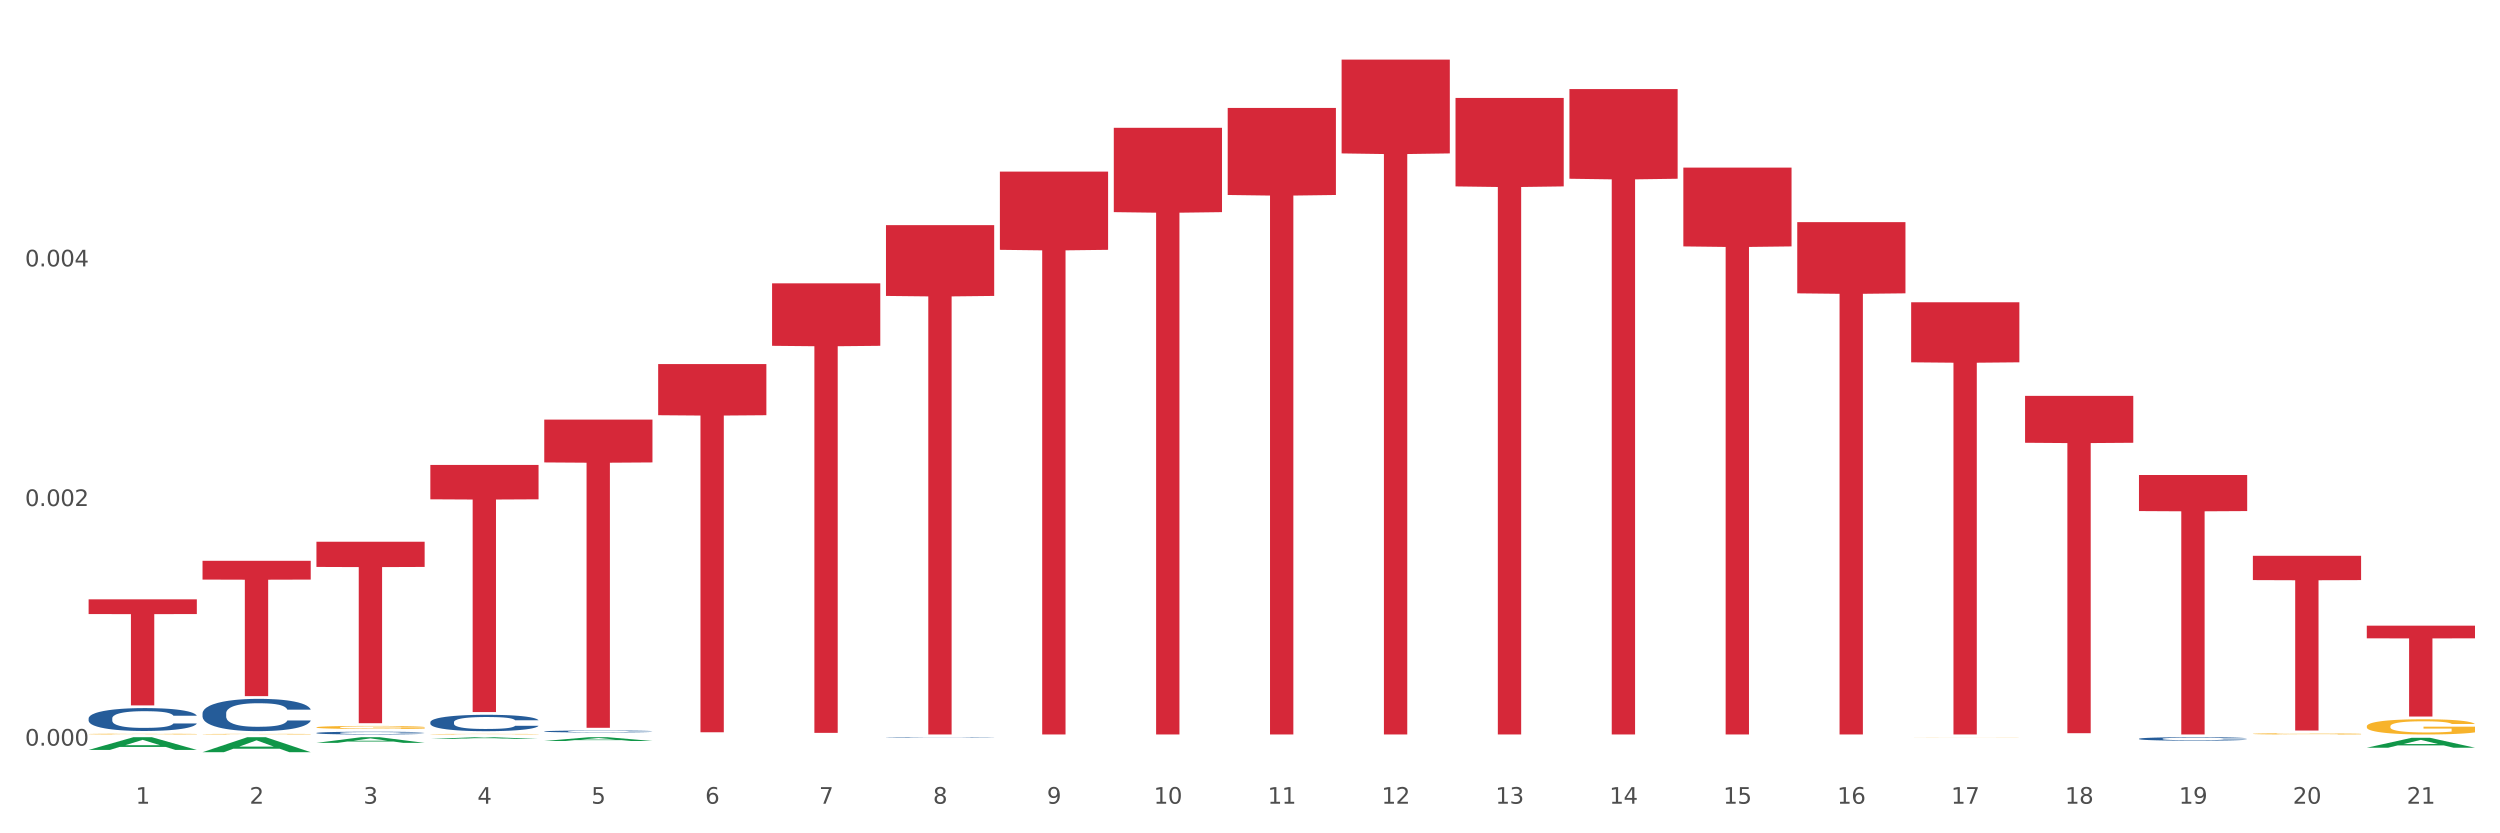 <?xml version="1.0" encoding="utf-8" standalone="no"?>
<!DOCTYPE svg PUBLIC "-//W3C//DTD SVG 1.1//EN"
  "http://www.w3.org/Graphics/SVG/1.1/DTD/svg11.dtd">
<svg xmlns:xlink="http://www.w3.org/1999/xlink" width="1080pt" height="360pt" viewBox="0 0 1080 360" xmlns="http://www.w3.org/2000/svg" version="1.1">
 <rect x="0" y="0" width="1080" height="360" fill="#333333" stroke="none"/>
 <defs>
  <style type="text/css">*{stroke-linejoin: round; stroke-linecap: butt}</style>
 </defs>
 <g id="figure_1">
  <g id="patch_1">
   <path d="M 0 360 
L 1080 360 
L 1080 0 
L 0 0 
z
" style="fill: #ffffff; stroke: #ffffff; stroke-linejoin: miter"/>
  </g>
  <g id="axes_1">
   <g id="matplotlib.axis_1">
    <g id="xtick_1">
     <g id="text_1">
      <!-- 1 -->
      <g style="fill: #4d4d4d" transform="translate(58.603 347.204) scale(0.096 -0.096)">
       <defs>
        <path id="DejaVuSans-31" d="M 794 531 
L 1825 531 
L 1825 4091 
L 703 3866 
L 703 4441 
L 1819 4666 
L 2450 4666 
L 2450 531 
L 3481 531 
L 3481 0 
L 794 0 
L 794 531 
z
" transform="scale(0.016)"/>
       </defs>
       <use xlink:href="#DejaVuSans-31"/>
      </g>
     </g>
    </g>
    <g id="xtick_2">
     <g id="text_2">
      <!-- 2 -->
      <g style="fill: #4d4d4d" transform="translate(107.811 347.204) scale(0.096 -0.096)">
       <defs>
        <path id="DejaVuSans-32" d="M 1228 531 
L 3431 531 
L 3431 0 
L 469 0 
L 469 531 
Q 828 903 1448 1529 
Q 2069 2156 2228 2338 
Q 2531 2678 2651 2914 
Q 2772 3150 2772 3378 
Q 2772 3750 2511 3984 
Q 2250 4219 1831 4219 
Q 1534 4219 1204 4116 
Q 875 4013 500 3803 
L 500 4441 
Q 881 4594 1212 4672 
Q 1544 4750 1819 4750 
Q 2544 4750 2975 4387 
Q 3406 4025 3406 3419 
Q 3406 3131 3298 2873 
Q 3191 2616 2906 2266 
Q 2828 2175 2409 1742 
Q 1991 1309 1228 531 
z
" transform="scale(0.016)"/>
       </defs>
       <use xlink:href="#DejaVuSans-32"/>
      </g>
     </g>
    </g>
    <g id="xtick_3">
     <g id="text_3">
      <!-- 3 -->
      <g style="fill: #4d4d4d" transform="translate(157.02 347.204) scale(0.096 -0.096)">
       <defs>
        <path id="DejaVuSans-33" d="M 2597 2516 
Q 3050 2419 3304 2112 
Q 3559 1806 3559 1356 
Q 3559 666 3084 287 
Q 2609 -91 1734 -91 
Q 1441 -91 1130 -33 
Q 819 25 488 141 
L 488 750 
Q 750 597 1062 519 
Q 1375 441 1716 441 
Q 2309 441 2620 675 
Q 2931 909 2931 1356 
Q 2931 1769 2642 2001 
Q 2353 2234 1838 2234 
L 1294 2234 
L 1294 2753 
L 1863 2753 
Q 2328 2753 2575 2939 
Q 2822 3125 2822 3475 
Q 2822 3834 2567 4026 
Q 2313 4219 1838 4219 
Q 1578 4219 1281 4162 
Q 984 4106 628 3988 
L 628 4550 
Q 988 4650 1302 4700 
Q 1616 4750 1894 4750 
Q 2613 4750 3031 4423 
Q 3450 4097 3450 3541 
Q 3450 3153 3228 2886 
Q 3006 2619 2597 2516 
z
" transform="scale(0.016)"/>
       </defs>
       <use xlink:href="#DejaVuSans-33"/>
      </g>
     </g>
    </g>
    <g id="xtick_4">
     <g id="text_4">
      <!-- 4 -->
      <g style="fill: #4d4d4d" transform="translate(206.228 347.204) scale(0.096 -0.096)">
       <defs>
        <path id="DejaVuSans-34" d="M 2419 4116 
L 825 1625 
L 2419 1625 
L 2419 4116 
z
M 2253 4666 
L 3047 4666 
L 3047 1625 
L 3713 1625 
L 3713 1100 
L 3047 1100 
L 3047 0 
L 2419 0 
L 2419 1100 
L 313 1100 
L 313 1709 
L 2253 4666 
z
" transform="scale(0.016)"/>
       </defs>
       <use xlink:href="#DejaVuSans-34"/>
      </g>
     </g>
    </g>
    <g id="xtick_5">
     <g id="text_5">
      <!-- 5 -->
      <g style="fill: #4d4d4d" transform="translate(255.437 347.204) scale(0.096 -0.096)">
       <defs>
        <path id="DejaVuSans-35" d="M 691 4666 
L 3169 4666 
L 3169 4134 
L 1269 4134 
L 1269 2991 
Q 1406 3038 1543 3061 
Q 1681 3084 1819 3084 
Q 2600 3084 3056 2656 
Q 3513 2228 3513 1497 
Q 3513 744 3044 326 
Q 2575 -91 1722 -91 
Q 1428 -91 1123 -41 
Q 819 9 494 109 
L 494 744 
Q 775 591 1075 516 
Q 1375 441 1709 441 
Q 2250 441 2565 725 
Q 2881 1009 2881 1497 
Q 2881 1984 2565 2268 
Q 2250 2553 1709 2553 
Q 1456 2553 1204 2497 
Q 953 2441 691 2322 
L 691 4666 
z
" transform="scale(0.016)"/>
       </defs>
       <use xlink:href="#DejaVuSans-35"/>
      </g>
     </g>
    </g>
    <g id="xtick_6">
     <g id="text_6">
      <!-- 6 -->
      <g style="fill: #4d4d4d" transform="translate(304.645 347.204) scale(0.096 -0.096)">
       <defs>
        <path id="DejaVuSans-36" d="M 2113 2584 
Q 1688 2584 1439 2293 
Q 1191 2003 1191 1497 
Q 1191 994 1439 701 
Q 1688 409 2113 409 
Q 2538 409 2786 701 
Q 3034 994 3034 1497 
Q 3034 2003 2786 2293 
Q 2538 2584 2113 2584 
z
M 3366 4563 
L 3366 3988 
Q 3128 4100 2886 4159 
Q 2644 4219 2406 4219 
Q 1781 4219 1451 3797 
Q 1122 3375 1075 2522 
Q 1259 2794 1537 2939 
Q 1816 3084 2150 3084 
Q 2853 3084 3261 2657 
Q 3669 2231 3669 1497 
Q 3669 778 3244 343 
Q 2819 -91 2113 -91 
Q 1303 -91 875 529 
Q 447 1150 447 2328 
Q 447 3434 972 4092 
Q 1497 4750 2381 4750 
Q 2619 4750 2861 4703 
Q 3103 4656 3366 4563 
z
" transform="scale(0.016)"/>
       </defs>
       <use xlink:href="#DejaVuSans-36"/>
      </g>
     </g>
    </g>
    <g id="xtick_7">
     <g id="text_7">
      <!-- 7 -->
      <g style="fill: #4d4d4d" transform="translate(353.854 347.204) scale(0.096 -0.096)">
       <defs>
        <path id="DejaVuSans-37" d="M 525 4666 
L 3525 4666 
L 3525 4397 
L 1831 0 
L 1172 0 
L 2766 4134 
L 525 4134 
L 525 4666 
z
" transform="scale(0.016)"/>
       </defs>
       <use xlink:href="#DejaVuSans-37"/>
      </g>
     </g>
    </g>
    <g id="xtick_8">
     <g id="text_8">
      <!-- 8 -->
      <g style="fill: #4d4d4d" transform="translate(403.062 347.204) scale(0.096 -0.096)">
       <defs>
        <path id="DejaVuSans-38" d="M 2034 2216 
Q 1584 2216 1326 1975 
Q 1069 1734 1069 1313 
Q 1069 891 1326 650 
Q 1584 409 2034 409 
Q 2484 409 2743 651 
Q 3003 894 3003 1313 
Q 3003 1734 2745 1975 
Q 2488 2216 2034 2216 
z
M 1403 2484 
Q 997 2584 770 2862 
Q 544 3141 544 3541 
Q 544 4100 942 4425 
Q 1341 4750 2034 4750 
Q 2731 4750 3128 4425 
Q 3525 4100 3525 3541 
Q 3525 3141 3298 2862 
Q 3072 2584 2669 2484 
Q 3125 2378 3379 2068 
Q 3634 1759 3634 1313 
Q 3634 634 3220 271 
Q 2806 -91 2034 -91 
Q 1263 -91 848 271 
Q 434 634 434 1313 
Q 434 1759 690 2068 
Q 947 2378 1403 2484 
z
M 1172 3481 
Q 1172 3119 1398 2916 
Q 1625 2713 2034 2713 
Q 2441 2713 2670 2916 
Q 2900 3119 2900 3481 
Q 2900 3844 2670 4047 
Q 2441 4250 2034 4250 
Q 1625 4250 1398 4047 
Q 1172 3844 1172 3481 
z
" transform="scale(0.016)"/>
       </defs>
       <use xlink:href="#DejaVuSans-38"/>
      </g>
     </g>
    </g>
    <g id="xtick_9">
     <g id="text_9">
      <!-- 9 -->
      <g style="fill: #4d4d4d" transform="translate(452.271 347.204) scale(0.096 -0.096)">
       <defs>
        <path id="DejaVuSans-39" d="M 703 97 
L 703 672 
Q 941 559 1184 500 
Q 1428 441 1663 441 
Q 2288 441 2617 861 
Q 2947 1281 2994 2138 
Q 2813 1869 2534 1725 
Q 2256 1581 1919 1581 
Q 1219 1581 811 2004 
Q 403 2428 403 3163 
Q 403 3881 828 4315 
Q 1253 4750 1959 4750 
Q 2769 4750 3195 4129 
Q 3622 3509 3622 2328 
Q 3622 1225 3098 567 
Q 2575 -91 1691 -91 
Q 1453 -91 1209 -44 
Q 966 3 703 97 
z
M 1959 2075 
Q 2384 2075 2632 2365 
Q 2881 2656 2881 3163 
Q 2881 3666 2632 3958 
Q 2384 4250 1959 4250 
Q 1534 4250 1286 3958 
Q 1038 3666 1038 3163 
Q 1038 2656 1286 2365 
Q 1534 2075 1959 2075 
z
" transform="scale(0.016)"/>
       </defs>
       <use xlink:href="#DejaVuSans-39"/>
      </g>
     </g>
    </g>
    <g id="xtick_10">
     <g id="text_10">
      <!-- 10 -->
      <g style="fill: #4d4d4d" transform="translate(498.425 347.204) scale(0.096 -0.096)">
       <defs>
        <path id="DejaVuSans-30" d="M 2034 4250 
Q 1547 4250 1301 3770 
Q 1056 3291 1056 2328 
Q 1056 1369 1301 889 
Q 1547 409 2034 409 
Q 2525 409 2770 889 
Q 3016 1369 3016 2328 
Q 3016 3291 2770 3770 
Q 2525 4250 2034 4250 
z
M 2034 4750 
Q 2819 4750 3233 4129 
Q 3647 3509 3647 2328 
Q 3647 1150 3233 529 
Q 2819 -91 2034 -91 
Q 1250 -91 836 529 
Q 422 1150 422 2328 
Q 422 3509 836 4129 
Q 1250 4750 2034 4750 
z
" transform="scale(0.016)"/>
       </defs>
       <use xlink:href="#DejaVuSans-31"/>
       <use xlink:href="#DejaVuSans-30" transform="translate(63.623 0)"/>
      </g>
     </g>
    </g>
    <g id="xtick_11">
     <g id="text_11">
      <!-- 11 -->
      <g style="fill: #4d4d4d" transform="translate(547.634 347.204) scale(0.096 -0.096)">
       <use xlink:href="#DejaVuSans-31"/>
       <use xlink:href="#DejaVuSans-31" transform="translate(63.623 0)"/>
      </g>
     </g>
    </g>
    <g id="xtick_12">
     <g id="text_12">
      <!-- 12 -->
      <g style="fill: #4d4d4d" transform="translate(596.842 347.204) scale(0.096 -0.096)">
       <use xlink:href="#DejaVuSans-31"/>
       <use xlink:href="#DejaVuSans-32" transform="translate(63.623 0)"/>
      </g>
     </g>
    </g>
    <g id="xtick_13">
     <g id="text_13">
      <!-- 13 -->
      <g style="fill: #4d4d4d" transform="translate(646.05 347.204) scale(0.096 -0.096)">
       <use xlink:href="#DejaVuSans-31"/>
       <use xlink:href="#DejaVuSans-33" transform="translate(63.623 0)"/>
      </g>
     </g>
    </g>
    <g id="xtick_14">
     <g id="text_14">
      <!-- 14 -->
      <g style="fill: #4d4d4d" transform="translate(695.259 347.204) scale(0.096 -0.096)">
       <use xlink:href="#DejaVuSans-31"/>
       <use xlink:href="#DejaVuSans-34" transform="translate(63.623 0)"/>
      </g>
     </g>
    </g>
    <g id="xtick_15">
     <g id="text_15">
      <!-- 15 -->
      <g style="fill: #4d4d4d" transform="translate(744.467 347.204) scale(0.096 -0.096)">
       <use xlink:href="#DejaVuSans-31"/>
       <use xlink:href="#DejaVuSans-35" transform="translate(63.623 0)"/>
      </g>
     </g>
    </g>
    <g id="xtick_16">
     <g id="text_16">
      <!-- 16 -->
      <g style="fill: #4d4d4d" transform="translate(793.676 347.204) scale(0.096 -0.096)">
       <use xlink:href="#DejaVuSans-31"/>
       <use xlink:href="#DejaVuSans-36" transform="translate(63.623 0)"/>
      </g>
     </g>
    </g>
    <g id="xtick_17">
     <g id="text_17">
      <!-- 17 -->
      <g style="fill: #4d4d4d" transform="translate(842.884 347.204) scale(0.096 -0.096)">
       <use xlink:href="#DejaVuSans-31"/>
       <use xlink:href="#DejaVuSans-37" transform="translate(63.623 0)"/>
      </g>
     </g>
    </g>
    <g id="xtick_18">
     <g id="text_18">
      <!-- 18 -->
      <g style="fill: #4d4d4d" transform="translate(892.093 347.204) scale(0.096 -0.096)">
       <use xlink:href="#DejaVuSans-31"/>
       <use xlink:href="#DejaVuSans-38" transform="translate(63.623 0)"/>
      </g>
     </g>
    </g>
    <g id="xtick_19">
     <g id="text_19">
      <!-- 19 -->
      <g style="fill: #4d4d4d" transform="translate(941.301 347.204) scale(0.096 -0.096)">
       <use xlink:href="#DejaVuSans-31"/>
       <use xlink:href="#DejaVuSans-39" transform="translate(63.623 0)"/>
      </g>
     </g>
    </g>
    <g id="xtick_20">
     <g id="text_20">
      <!-- 20 -->
      <g style="fill: #4d4d4d" transform="translate(990.51 347.204) scale(0.096 -0.096)">
       <use xlink:href="#DejaVuSans-32"/>
       <use xlink:href="#DejaVuSans-30" transform="translate(63.623 0)"/>
      </g>
     </g>
    </g>
    <g id="xtick_21">
     <g id="text_21">
      <!-- 21 -->
      <g style="fill: #4d4d4d" transform="translate(1039.718 347.204) scale(0.096 -0.096)">
       <use xlink:href="#DejaVuSans-32"/>
       <use xlink:href="#DejaVuSans-31" transform="translate(63.623 0)"/>
      </g>
     </g>
    </g>
    <g id="xtick_22"/>
    <g id="xtick_23"/>
    <g id="xtick_24"/>
    <g id="xtick_25"/>
    <g id="xtick_26"/>
    <g id="xtick_27"/>
    <g id="xtick_28"/>
    <g id="xtick_29"/>
    <g id="xtick_30"/>
    <g id="xtick_31"/>
    <g id="xtick_32"/>
    <g id="xtick_33"/>
    <g id="xtick_34"/>
    <g id="xtick_35"/>
    <g id="xtick_36"/>
    <g id="xtick_37"/>
    <g id="xtick_38"/>
    <g id="xtick_39"/>
    <g id="xtick_40"/>
    <g id="xtick_41"/>
   </g>
   <g id="matplotlib.axis_2">
    <g id="ytick_1">
     <g id="text_22">
      <!-- 0.000 -->
      <g style="fill: #4d4d4d" transform="translate(10.8 322.118) scale(0.096 -0.096)">
       <defs>
        <path id="DejaVuSans-2e" d="M 684 794 
L 1344 794 
L 1344 0 
L 684 0 
L 684 794 
z
" transform="scale(0.016)"/>
       </defs>
       <use xlink:href="#DejaVuSans-30"/>
       <use xlink:href="#DejaVuSans-2e" transform="translate(63.623 0)"/>
       <use xlink:href="#DejaVuSans-30" transform="translate(95.41 0)"/>
       <use xlink:href="#DejaVuSans-30" transform="translate(159.033 0)"/>
       <use xlink:href="#DejaVuSans-30" transform="translate(222.656 0)"/>
      </g>
     </g>
    </g>
    <g id="ytick_2">
     <g id="text_23">
      <!-- 0.002 -->
      <g style="fill: #4d4d4d" transform="translate(10.8 218.604) scale(0.096 -0.096)">
       <use xlink:href="#DejaVuSans-30"/>
       <use xlink:href="#DejaVuSans-2e" transform="translate(63.623 0)"/>
       <use xlink:href="#DejaVuSans-30" transform="translate(95.41 0)"/>
       <use xlink:href="#DejaVuSans-30" transform="translate(159.033 0)"/>
       <use xlink:href="#DejaVuSans-32" transform="translate(222.656 0)"/>
      </g>
     </g>
    </g>
    <g id="ytick_3">
     <g id="text_24">
      <!-- 0.004 -->
      <g style="fill: #4d4d4d" transform="translate(10.8 115.091) scale(0.096 -0.096)">
       <use xlink:href="#DejaVuSans-30"/>
       <use xlink:href="#DejaVuSans-2e" transform="translate(63.623 0)"/>
       <use xlink:href="#DejaVuSans-30" transform="translate(95.41 0)"/>
       <use xlink:href="#DejaVuSans-30" transform="translate(159.033 0)"/>
       <use xlink:href="#DejaVuSans-34" transform="translate(222.656 0)"/>
      </g>
     </g>
    </g>
    <g id="ytick_4"/>
    <g id="ytick_5"/>
    <g id="ytick_6"/>
   </g>
   <g id="PolyCollection_1">
    <path d="M 38.283 323.957 
L 38.331 323.952 
L 57.609 318.475 
L 65.609 318.47 
L 85.031 323.968 
L 75.778 323.968 
L 71.585 322.688 
L 51.681 322.688 
L 51.536 322.708 
L 47.488 323.968 
L 38.283 323.968 
L 38.283 323.957 
L 54.187 321.924 
L 69.079 321.918 
L 61.705 319.642 
L 61.609 319.632 
L 61.512 319.647 
L 54.139 321.918 
L 54.187 321.924 
L 38.283 323.957 
z
" clip-path="url(#pf48b6c6e9f)" style="fill: #109648"/>
    <path d="M 333.534 122.404 
L 380.282 122.404 
L 380.282 149.389 
L 361.893 149.572 
L 361.893 316.591 
L 351.812 316.591 
L 351.812 149.572 
L 333.534 149.389 
L 333.534 122.586 
L 333.534 122.404 
z
" clip-path="url(#pf48b6c6e9f)" style="fill: #d62839"/>
    <path d="M 382.742 97.258 
L 429.49 97.258 
L 429.49 127.837 
L 411.101 128.044 
L 411.101 317.299 
L 401.02 317.299 
L 401.02 128.044 
L 382.742 127.837 
L 382.742 97.465 
L 382.742 97.258 
z
" clip-path="url(#pf48b6c6e9f)" style="fill: #d62839"/>
    <path d="M 431.951 74.129 
L 478.699 74.129 
L 478.699 107.922 
L 460.31 108.15 
L 460.31 317.299 
L 450.229 317.299 
L 450.229 108.15 
L 431.951 107.922 
L 431.951 74.357 
L 431.951 74.129 
z
" clip-path="url(#pf48b6c6e9f)" style="fill: #d62839"/>
    <path d="M 481.159 55.219 
L 527.907 55.219 
L 527.907 91.639 
L 509.518 91.886 
L 509.518 317.299 
L 499.437 317.299 
L 499.437 91.886 
L 481.159 91.639 
L 481.159 55.465 
L 481.159 55.219 
z
" clip-path="url(#pf48b6c6e9f)" style="fill: #d62839"/>
    <path d="M 530.367 46.613 
L 577.116 46.613 
L 577.116 84.23 
L 558.726 84.484 
L 558.726 317.299 
L 548.646 317.299 
L 548.646 84.484 
L 530.367 84.23 
L 530.367 46.867 
L 530.367 46.613 
z
" clip-path="url(#pf48b6c6e9f)" style="fill: #d62839"/>
    <path d="M 579.576 25.759 
L 626.324 25.759 
L 626.324 66.274 
L 607.935 66.548 
L 607.935 317.299 
L 597.854 317.299 
L 597.854 66.548 
L 579.576 66.274 
L 579.576 26.033 
L 579.576 25.759 
z
" clip-path="url(#pf48b6c6e9f)" style="fill: #d62839"/>
    <path d="M 284.325 157.263 
L 331.073 157.263 
L 331.073 179.369 
L 312.684 179.518 
L 312.684 316.332 
L 302.603 316.332 
L 302.603 179.518 
L 284.325 179.369 
L 284.325 157.413 
L 284.325 157.263 
z
" clip-path="url(#pf48b6c6e9f)" style="fill: #d62839"/>
    <path d="M 628.784 42.309 
L 675.532 42.309 
L 675.532 80.524 
L 657.143 80.782 
L 657.143 317.299 
L 647.063 317.299 
L 647.063 80.782 
L 628.784 80.524 
L 628.784 42.567 
L 628.784 42.309 
z
" clip-path="url(#pf48b6c6e9f)" style="fill: #d62839"/>
    <path d="M 727.201 72.417 
L 773.949 72.417 
L 773.949 106.448 
L 755.56 106.678 
L 755.56 317.299 
L 745.48 317.299 
L 745.48 106.678 
L 727.201 106.448 
L 727.201 72.647 
L 727.201 72.417 
z
" clip-path="url(#pf48b6c6e9f)" style="fill: #d62839"/>
    <path d="M 776.41 95.962 
L 823.158 95.962 
L 823.158 126.72 
L 804.769 126.928 
L 804.769 317.299 
L 794.688 317.299 
L 794.688 126.928 
L 776.41 126.72 
L 776.41 96.17 
L 776.41 95.962 
z
" clip-path="url(#pf48b6c6e9f)" style="fill: #d62839"/>
    <path d="M 825.618 130.569 
L 872.366 130.569 
L 872.366 156.518 
L 853.977 156.694 
L 853.977 317.299 
L 843.896 317.299 
L 843.896 156.694 
L 825.618 156.518 
L 825.618 130.744 
L 825.618 130.569 
z
" clip-path="url(#pf48b6c6e9f)" style="fill: #d62839"/>
    <path d="M 874.827 171.023 
L 921.575 171.023 
L 921.575 191.273 
L 903.186 191.41 
L 903.186 316.745 
L 893.105 316.745 
L 893.105 191.41 
L 874.827 191.273 
L 874.827 171.159 
L 874.827 171.023 
z
" clip-path="url(#pf48b6c6e9f)" style="fill: #d62839"/>
    <path d="M 924.035 205.201 
L 970.783 205.201 
L 970.783 220.779 
L 952.394 220.884 
L 952.394 317.299 
L 942.313 317.299 
L 942.313 220.884 
L 924.035 220.779 
L 924.035 205.306 
L 924.035 205.201 
z
" clip-path="url(#pf48b6c6e9f)" style="fill: #d62839"/>
    <path d="M 973.244 240.105 
L 1019.992 240.105 
L 1019.992 250.597 
L 1001.603 250.667 
L 1001.603 315.604 
L 991.522 315.604 
L 991.522 250.667 
L 973.244 250.597 
L 973.244 240.176 
L 973.244 240.105 
z
" clip-path="url(#pf48b6c6e9f)" style="fill: #d62839"/>
    <path d="M 677.993 38.47 
L 724.741 38.47 
L 724.741 77.218 
L 706.352 77.48 
L 706.352 317.299 
L 696.271 317.299 
L 696.271 77.48 
L 677.993 77.218 
L 677.993 38.732 
L 677.993 38.47 
z
" clip-path="url(#pf48b6c6e9f)" style="fill: #d62839"/>
    <path d="M 1022.452 270.299 
L 1069.2 270.299 
L 1069.2 275.754 
L 1050.811 275.791 
L 1050.811 309.55 
L 1040.73 309.55 
L 1040.73 275.791 
L 1022.452 275.754 
L 1022.452 270.336 
L 1022.452 270.299 
z
" clip-path="url(#pf48b6c6e9f)" style="fill: #d62839"/>
    <path d="M 235.117 181.265 
L 281.865 181.265 
L 281.865 199.767 
L 263.476 199.892 
L 263.476 314.409 
L 253.395 314.409 
L 253.395 199.892 
L 235.117 199.767 
L 235.117 181.39 
L 235.117 181.265 
z
" clip-path="url(#pf48b6c6e9f)" style="fill: #d62839"/>
    <path d="M 136.7 234.017 
L 183.448 234.017 
L 183.448 244.914 
L 165.059 244.988 
L 165.059 312.43 
L 154.978 312.43 
L 154.978 244.988 
L 136.7 244.914 
L 136.7 234.091 
L 136.7 234.017 
z
" clip-path="url(#pf48b6c6e9f)" style="fill: #d62839"/>
    <path d="M 136.7 314.212 
L 136.755 314.211 
L 136.755 314.168 
L 136.865 314.13 
L 137.417 314.039 
L 138.245 313.964 
L 138.852 313.925 
L 139.46 313.892 
L 140.177 313.859 
L 141.06 313.825 
L 142.661 313.776 
L 143.654 313.75 
L 144.868 313.724 
L 147.076 313.685 
L 148.677 313.663 
L 150.332 313.645 
L 153.037 313.623 
L 154.803 313.614 
L 156.68 313.606 
L 158.942 313.602 
L 160.653 313.6 
L 164.407 313.604 
L 167.608 313.615 
L 169.153 313.623 
L 171.14 313.638 
L 172.189 313.648 
L 173.9 313.667 
L 175.666 313.692 
L 176.88 313.714 
L 178.701 313.755 
L 180.081 313.796 
L 181.351 313.847 
L 182.013 313.882 
L 182.51 313.915 
L 182.951 313.952 
L 183.393 314.012 
L 173.458 314.012 
L 173.072 313.969 
L 172.465 313.929 
L 171.582 313.891 
L 170.809 313.866 
L 169.484 313.836 
L 168.27 313.817 
L 167.001 313.802 
L 165.455 313.79 
L 164.241 313.784 
L 162.53 313.779 
L 159.163 313.781 
L 156.9 313.79 
L 155.355 313.802 
L 154.361 313.813 
L 153.478 313.825 
L 152.485 313.842 
L 151.326 313.868 
L 150.498 313.891 
L 149.67 313.92 
L 149.008 313.949 
L 148.401 313.983 
L 147.904 314.019 
L 147.518 314.056 
L 147.186 314.102 
L 146.911 314.179 
L 146.911 314.344 
L 147.021 314.382 
L 147.297 314.431 
L 147.628 314.469 
L 148.18 314.514 
L 148.677 314.544 
L 149.615 314.587 
L 150.664 314.624 
L 151.491 314.647 
L 152.319 314.666 
L 153.754 314.693 
L 155.355 314.714 
L 156.735 314.728 
L 158.611 314.74 
L 159.881 314.745 
L 160.985 314.747 
L 163.689 314.747 
L 165.621 314.743 
L 167.773 314.735 
L 169.429 314.724 
L 170.809 314.711 
L 172.354 314.689 
L 173.348 314.668 
L 173.348 314.416 
L 161.205 314.414 
L 161.205 314.246 
L 183.448 314.246 
L 183.448 314.74 
L 182.51 314.765 
L 181.461 314.788 
L 180.357 314.809 
L 178.701 314.834 
L 176.714 314.858 
L 174.948 314.875 
L 173.072 314.89 
L 170.864 314.903 
L 167.994 314.915 
L 166.228 314.92 
L 164.02 314.924 
L 161.426 314.925 
L 159.163 314.922 
L 156.956 314.916 
L 154.637 314.906 
L 152.375 314.89 
L 150.664 314.874 
L 148.953 314.855 
L 147.131 314.829 
L 145.696 314.805 
L 144.592 314.783 
L 143.378 314.756 
L 142.054 314.719 
L 141.06 314.687 
L 140.177 314.653 
L 139.239 314.609 
L 138.576 314.572 
L 137.914 314.525 
L 137.528 314.489 
L 137.086 314.435 
L 136.755 314.359 
L 136.7 314.212 
z
" clip-path="url(#pf48b6c6e9f)" style="fill: #f7b32b"/>
    <path d="M 185.908 317.161 
L 185.964 317.161 
L 185.964 317.152 
L 186.074 317.145 
L 186.626 317.127 
L 187.454 317.113 
L 188.061 317.105 
L 188.668 317.098 
L 189.385 317.092 
L 190.269 317.085 
L 191.869 317.076 
L 192.863 317.071 
L 194.077 317.066 
L 196.285 317.058 
L 197.885 317.054 
L 199.541 317.05 
L 202.245 317.046 
L 204.011 317.044 
L 205.888 317.043 
L 208.151 317.042 
L 209.862 317.042 
L 213.615 317.042 
L 216.816 317.045 
L 218.362 317.046 
L 220.348 317.049 
L 221.397 317.051 
L 223.108 317.055 
L 224.874 317.06 
L 226.088 317.064 
L 227.91 317.072 
L 229.29 317.08 
L 230.559 317.09 
L 231.221 317.097 
L 231.718 317.103 
L 232.16 317.11 
L 232.601 317.122 
L 222.667 317.122 
L 222.28 317.114 
L 221.673 317.106 
L 220.79 317.098 
L 220.017 317.093 
L 218.693 317.088 
L 217.478 317.084 
L 216.209 317.081 
L 214.664 317.079 
L 213.449 317.077 
L 211.738 317.077 
L 208.372 317.077 
L 206.109 317.079 
L 204.563 317.081 
L 203.57 317.083 
L 202.687 317.085 
L 201.693 317.089 
L 200.534 317.094 
L 199.706 317.098 
L 198.879 317.104 
L 198.216 317.11 
L 197.609 317.116 
L 197.112 317.123 
L 196.726 317.13 
L 196.395 317.139 
L 196.119 317.154 
L 196.119 317.186 
L 196.229 317.194 
L 196.505 317.203 
L 196.836 317.211 
L 197.388 317.219 
L 197.885 317.225 
L 198.823 317.234 
L 199.872 317.241 
L 200.7 317.245 
L 201.528 317.249 
L 202.963 317.254 
L 204.563 317.259 
L 205.943 317.261 
L 207.82 317.263 
L 209.089 317.264 
L 210.193 317.265 
L 212.897 317.265 
L 214.829 317.264 
L 216.982 317.263 
L 218.637 317.26 
L 220.017 317.258 
L 221.563 317.254 
L 222.556 317.25 
L 222.556 317.2 
L 210.414 317.2 
L 210.414 317.167 
L 232.656 317.167 
L 232.656 317.263 
L 231.718 317.268 
L 230.669 317.273 
L 229.566 317.277 
L 227.91 317.282 
L 225.923 317.287 
L 224.157 317.29 
L 222.28 317.293 
L 220.072 317.295 
L 217.202 317.298 
L 215.436 317.299 
L 213.229 317.299 
L 210.635 317.299 
L 208.372 317.299 
L 206.164 317.298 
L 203.846 317.296 
L 201.583 317.293 
L 199.872 317.29 
L 198.161 317.286 
L 196.34 317.281 
L 194.905 317.276 
L 193.801 317.272 
L 192.587 317.267 
L 191.262 317.259 
L 190.269 317.253 
L 189.385 317.247 
L 188.447 317.238 
L 187.785 317.231 
L 187.123 317.222 
L 186.736 317.215 
L 186.295 317.204 
L 185.964 317.189 
L 185.908 317.161 
z
" clip-path="url(#pf48b6c6e9f)" style="fill: #f7b32b"/>
    <path d="M 825.618 318.493 
L 825.673 318.493 
L 825.673 318.492 
L 825.784 318.49 
L 826.336 318.487 
L 827.164 318.484 
L 827.771 318.482 
L 828.378 318.481 
L 829.095 318.48 
L 829.978 318.479 
L 831.579 318.477 
L 832.572 318.476 
L 833.787 318.475 
L 835.994 318.473 
L 837.595 318.473 
L 839.251 318.472 
L 841.955 318.471 
L 843.721 318.471 
L 845.598 318.471 
L 847.861 318.47 
L 849.572 318.47 
L 853.325 318.47 
L 856.526 318.471 
L 858.071 318.471 
L 860.058 318.472 
L 861.107 318.472 
L 862.818 318.473 
L 864.584 318.474 
L 865.798 318.475 
L 867.62 318.476 
L 868.999 318.478 
L 870.269 318.48 
L 870.931 318.481 
L 871.428 318.482 
L 871.869 318.484 
L 872.311 318.486 
L 862.376 318.486 
L 861.99 318.484 
L 861.383 318.483 
L 860.5 318.481 
L 859.727 318.48 
L 858.403 318.479 
L 857.188 318.478 
L 855.919 318.478 
L 854.373 318.477 
L 853.159 318.477 
L 851.448 318.477 
L 848.082 318.477 
L 845.819 318.477 
L 844.273 318.478 
L 843.28 318.478 
L 842.397 318.479 
L 841.403 318.479 
L 840.244 318.48 
L 839.416 318.481 
L 838.588 318.482 
L 837.926 318.483 
L 837.319 318.485 
L 836.822 318.486 
L 836.436 318.487 
L 836.105 318.489 
L 835.829 318.492 
L 835.829 318.498 
L 835.939 318.5 
L 836.215 318.501 
L 836.546 318.503 
L 837.098 318.505 
L 837.595 318.506 
L 838.533 318.507 
L 839.582 318.509 
L 840.41 318.51 
L 841.238 318.51 
L 842.673 318.511 
L 844.273 318.512 
L 845.653 318.513 
L 847.53 318.513 
L 848.799 318.513 
L 849.903 318.513 
L 852.607 318.513 
L 854.539 318.513 
L 856.692 318.513 
L 858.347 318.512 
L 859.727 318.512 
L 861.273 318.511 
L 862.266 318.51 
L 862.266 318.501 
L 850.124 318.501 
L 850.124 318.495 
L 872.366 318.495 
L 872.366 318.513 
L 871.428 318.514 
L 870.379 318.515 
L 869.275 318.516 
L 867.62 318.517 
L 865.633 318.517 
L 863.867 318.518 
L 861.99 318.519 
L 859.782 318.519 
L 856.912 318.52 
L 855.146 318.52 
L 852.938 318.52 
L 850.344 318.52 
L 848.082 318.52 
L 845.874 318.52 
L 843.556 318.519 
L 841.293 318.519 
L 839.582 318.518 
L 837.871 318.517 
L 836.05 318.516 
L 834.615 318.515 
L 833.511 318.515 
L 832.296 318.514 
L 830.972 318.512 
L 829.978 318.511 
L 829.095 318.51 
L 828.157 318.508 
L 827.495 318.507 
L 826.832 318.505 
L 826.446 318.504 
L 826.005 318.502 
L 825.673 318.499 
L 825.618 318.493 
z
" clip-path="url(#pf48b6c6e9f)" style="fill: #f7b32b"/>
    <path d="M 973.244 317.017 
L 973.299 317.017 
L 973.299 316.999 
L 973.409 316.984 
L 973.961 316.949 
L 974.789 316.919 
L 975.396 316.903 
L 976.003 316.89 
L 976.721 316.877 
L 977.604 316.864 
L 979.204 316.844 
L 980.198 316.834 
L 981.412 316.823 
L 983.62 316.808 
L 985.22 316.799 
L 986.876 316.792 
L 989.58 316.784 
L 991.347 316.78 
L 993.223 316.777 
L 995.486 316.775 
L 997.197 316.774 
L 1000.95 316.776 
L 1004.151 316.78 
L 1005.697 316.784 
L 1007.684 316.789 
L 1008.732 316.793 
L 1010.443 316.801 
L 1012.209 316.811 
L 1013.424 316.82 
L 1015.245 316.836 
L 1016.625 316.852 
L 1017.894 316.872 
L 1018.557 316.886 
L 1019.053 316.899 
L 1019.495 316.914 
L 1019.936 316.937 
L 1010.002 316.937 
L 1009.615 316.921 
L 1009.008 316.905 
L 1008.125 316.89 
L 1007.352 316.88 
L 1006.028 316.868 
L 1004.814 316.86 
L 1003.544 316.855 
L 1001.999 316.85 
L 1000.785 316.847 
L 999.074 316.845 
L 995.707 316.846 
L 993.444 316.85 
L 991.899 316.855 
L 990.905 316.859 
L 990.022 316.864 
L 989.029 316.87 
L 987.87 316.88 
L 987.042 316.89 
L 986.214 316.901 
L 985.551 316.913 
L 984.944 316.926 
L 984.448 316.94 
L 984.061 316.955 
L 983.73 316.973 
L 983.454 317.004 
L 983.454 317.069 
L 983.565 317.084 
L 983.84 317.104 
L 984.172 317.119 
L 984.724 317.136 
L 985.22 317.148 
L 986.159 317.166 
L 987.207 317.18 
L 988.035 317.189 
L 988.863 317.197 
L 990.298 317.207 
L 991.899 317.216 
L 993.278 317.221 
L 995.155 317.226 
L 996.424 317.228 
L 997.528 317.229 
L 1000.233 317.229 
L 1002.164 317.228 
L 1004.317 317.224 
L 1005.973 317.22 
L 1007.352 317.215 
L 1008.898 317.206 
L 1009.891 317.198 
L 1009.891 317.098 
L 997.749 317.097 
L 997.749 317.031 
L 1019.992 317.031 
L 1019.992 317.226 
L 1019.053 317.236 
L 1018.005 317.245 
L 1016.901 317.253 
L 1015.245 317.264 
L 1013.258 317.273 
L 1011.492 317.28 
L 1009.615 317.286 
L 1007.408 317.291 
L 1004.538 317.296 
L 1002.771 317.298 
L 1000.564 317.299 
L 997.97 317.299 
L 995.707 317.299 
L 993.499 317.296 
L 991.181 317.292 
L 988.918 317.286 
L 987.207 317.279 
L 985.496 317.272 
L 983.675 317.262 
L 982.24 317.252 
L 981.136 317.243 
L 979.922 317.232 
L 978.597 317.218 
L 977.604 317.205 
L 976.721 317.192 
L 975.782 317.174 
L 975.12 317.159 
L 974.458 317.141 
L 974.071 317.127 
L 973.63 317.105 
L 973.299 317.075 
L 973.244 317.017 
z
" clip-path="url(#pf48b6c6e9f)" style="fill: #f7b32b"/>
    <path d="M 1022.452 313.761 
L 1022.507 313.755 
L 1022.507 313.539 
L 1022.618 313.352 
L 1023.169 312.902 
L 1023.997 312.529 
L 1024.604 312.331 
L 1025.212 312.169 
L 1025.929 312.007 
L 1026.812 311.839 
L 1028.413 311.592 
L 1029.406 311.466 
L 1030.62 311.334 
L 1032.828 311.142 
L 1034.429 311.034 
L 1036.085 310.943 
L 1038.789 310.835 
L 1040.555 310.787 
L 1042.432 310.751 
L 1044.695 310.727 
L 1046.406 310.721 
L 1050.159 310.739 
L 1053.36 310.793 
L 1054.905 310.835 
L 1056.892 310.907 
L 1057.941 310.955 
L 1059.652 311.052 
L 1061.418 311.178 
L 1062.632 311.286 
L 1064.453 311.49 
L 1065.833 311.694 
L 1067.103 311.947 
L 1067.765 312.121 
L 1068.262 312.283 
L 1068.703 312.469 
L 1069.145 312.764 
L 1059.21 312.764 
L 1058.824 312.553 
L 1058.217 312.355 
L 1057.334 312.163 
L 1056.561 312.043 
L 1055.236 311.893 
L 1054.022 311.796 
L 1052.753 311.724 
L 1051.207 311.664 
L 1049.993 311.634 
L 1048.282 311.61 
L 1044.915 311.616 
L 1042.652 311.664 
L 1041.107 311.724 
L 1040.114 311.778 
L 1039.23 311.839 
L 1038.237 311.923 
L 1037.078 312.049 
L 1036.25 312.163 
L 1035.422 312.307 
L 1034.76 312.451 
L 1034.153 312.62 
L 1033.656 312.8 
L 1033.27 312.986 
L 1032.939 313.214 
L 1032.663 313.593 
L 1032.663 314.416 
L 1032.773 314.602 
L 1033.049 314.848 
L 1033.38 315.035 
L 1033.932 315.257 
L 1034.429 315.407 
L 1035.367 315.623 
L 1036.416 315.804 
L 1037.244 315.918 
L 1038.071 316.014 
L 1039.506 316.146 
L 1041.107 316.254 
L 1042.487 316.32 
L 1044.363 316.38 
L 1045.633 316.404 
L 1046.737 316.416 
L 1049.441 316.416 
L 1051.373 316.398 
L 1053.525 316.356 
L 1055.181 316.302 
L 1056.561 316.236 
L 1058.106 316.128 
L 1059.1 316.026 
L 1059.1 314.77 
L 1046.957 314.764 
L 1046.957 313.929 
L 1069.2 313.929 
L 1069.2 316.38 
L 1068.262 316.506 
L 1067.213 316.621 
L 1066.109 316.723 
L 1064.453 316.849 
L 1062.467 316.969 
L 1060.7 317.053 
L 1058.824 317.125 
L 1056.616 317.191 
L 1053.746 317.251 
L 1051.98 317.275 
L 1049.772 317.293 
L 1047.178 317.299 
L 1044.915 317.287 
L 1042.708 317.257 
L 1040.39 317.203 
L 1038.127 317.125 
L 1036.416 317.047 
L 1034.705 316.951 
L 1032.883 316.825 
L 1031.448 316.705 
L 1030.344 316.597 
L 1029.13 316.458 
L 1027.806 316.278 
L 1026.812 316.116 
L 1025.929 315.948 
L 1024.991 315.731 
L 1024.329 315.545 
L 1023.666 315.311 
L 1023.28 315.137 
L 1022.838 314.866 
L 1022.507 314.488 
L 1022.452 313.761 
z
" clip-path="url(#pf48b6c6e9f)" style="fill: #f7b32b"/>
    <path d="M 924.035 319.145 
L 924.09 319.143 
L 924.09 319.105 
L 924.256 319.053 
L 924.864 318.957 
L 925.638 318.884 
L 926.964 318.799 
L 927.682 318.764 
L 928.621 318.724 
L 930.555 318.659 
L 932.766 318.605 
L 934.313 318.574 
L 935.473 318.555 
L 938.071 318.521 
L 939.562 318.506 
L 941.11 318.494 
L 942.436 318.485 
L 944.646 318.476 
L 946.414 318.472 
L 948.459 318.47 
L 950.172 318.472 
L 952.438 318.477 
L 955.753 318.494 
L 957.024 318.503 
L 958.737 318.52 
L 960.505 318.542 
L 961.942 318.564 
L 963.6 318.595 
L 965.313 318.636 
L 966.97 318.688 
L 968.131 318.736 
L 969.07 318.787 
L 969.899 318.849 
L 970.507 318.916 
L 970.783 318.972 
L 960.671 318.972 
L 960.395 318.921 
L 959.842 318.866 
L 959.289 318.829 
L 958.682 318.799 
L 957.742 318.765 
L 956.913 318.743 
L 955.532 318.717 
L 954.261 318.701 
L 953.211 318.691 
L 951.94 318.683 
L 949.233 318.675 
L 947.299 318.675 
L 946.083 318.677 
L 944.591 318.684 
L 943.32 318.694 
L 941.828 318.71 
L 940.668 318.728 
L 939.507 318.751 
L 938.844 318.768 
L 937.85 318.798 
L 937.186 318.823 
L 936.302 318.865 
L 935.805 318.895 
L 934.921 318.973 
L 934.534 319.031 
L 934.368 319.071 
L 934.258 319.115 
L 934.258 319.328 
L 934.589 319.424 
L 934.866 319.465 
L 935.308 319.512 
L 936.137 319.572 
L 937.352 319.631 
L 938.623 319.674 
L 939.673 319.7 
L 940.668 319.719 
L 941.662 319.734 
L 942.878 319.748 
L 943.873 319.756 
L 945.365 319.764 
L 947.133 319.768 
L 948.514 319.768 
L 951.332 319.761 
L 952.603 319.755 
L 953.819 319.745 
L 955.145 319.73 
L 956.195 319.713 
L 956.803 319.701 
L 957.798 319.675 
L 958.571 319.648 
L 959.234 319.616 
L 959.676 319.589 
L 960.174 319.548 
L 960.56 319.501 
L 960.671 319.476 
L 970.783 319.476 
L 970.562 319.526 
L 970.175 319.574 
L 969.402 319.638 
L 968.794 319.675 
L 967.854 319.72 
L 966.86 319.759 
L 965.478 319.801 
L 964.207 319.833 
L 962.881 319.86 
L 961.445 319.885 
L 958.847 319.919 
L 957.908 319.929 
L 955.919 319.945 
L 954.372 319.955 
L 952.106 319.964 
L 949.785 319.97 
L 947.354 319.971 
L 945.199 319.968 
L 942.823 319.96 
L 941.331 319.952 
L 939.673 319.94 
L 937.739 319.92 
L 935.915 319.897 
L 934.202 319.87 
L 932.6 319.838 
L 931.108 319.803 
L 929.174 319.744 
L 927.737 319.686 
L 926.687 319.633 
L 925.969 319.587 
L 925.251 319.53 
L 924.864 319.49 
L 924.256 319.394 
L 924.035 319.305 
L 924.035 319.145 
z
" clip-path="url(#pf48b6c6e9f)" style="fill: #255c99"/>
    <path d="M 185.908 200.862 
L 232.656 200.862 
L 232.656 215.698 
L 214.267 215.798 
L 214.267 307.62 
L 204.187 307.62 
L 204.187 215.798 
L 185.908 215.698 
L 185.908 200.962 
L 185.908 200.862 
z
" clip-path="url(#pf48b6c6e9f)" style="fill: #d62839"/>
    <path d="M 382.742 318.577 
L 382.797 318.577 
L 382.797 318.571 
L 382.963 318.562 
L 383.571 318.547 
L 384.345 318.536 
L 385.671 318.522 
L 386.389 318.517 
L 387.329 318.51 
L 389.263 318.5 
L 391.473 318.492 
L 393.02 318.487 
L 394.18 318.484 
L 396.778 318.478 
L 398.27 318.476 
L 399.817 318.474 
L 401.143 318.473 
L 403.353 318.471 
L 405.122 318.471 
L 407.166 318.47 
L 408.879 318.471 
L 411.145 318.471 
L 414.46 318.474 
L 415.731 318.476 
L 417.444 318.478 
L 419.212 318.482 
L 420.649 318.485 
L 422.307 318.49 
L 424.02 318.497 
L 425.677 318.505 
L 426.838 318.512 
L 427.777 318.52 
L 428.606 318.53 
L 429.214 318.541 
L 429.49 318.55 
L 419.378 318.55 
L 419.102 318.542 
L 418.549 318.533 
L 417.997 318.527 
L 417.389 318.522 
L 416.449 318.517 
L 415.62 318.513 
L 414.239 318.509 
L 412.968 318.507 
L 411.918 318.505 
L 410.647 318.504 
L 407.94 318.503 
L 406.006 318.503 
L 404.79 318.503 
L 403.298 318.504 
L 402.027 318.506 
L 400.535 318.508 
L 399.375 318.511 
L 398.214 318.515 
L 397.551 318.517 
L 396.557 318.522 
L 395.893 318.526 
L 395.009 318.533 
L 394.512 318.538 
L 393.628 318.55 
L 393.241 318.559 
L 393.075 318.565 
L 392.965 318.572 
L 392.965 318.606 
L 393.296 318.621 
L 393.573 318.628 
L 394.015 318.635 
L 394.844 318.645 
L 396.059 318.654 
L 397.33 318.661 
L 398.38 318.665 
L 399.375 318.668 
L 400.369 318.67 
L 401.585 318.672 
L 402.58 318.674 
L 404.072 318.675 
L 405.84 318.676 
L 407.221 318.676 
L 410.039 318.675 
L 411.31 318.673 
L 412.526 318.672 
L 413.852 318.67 
L 414.902 318.667 
L 415.51 318.665 
L 416.505 318.661 
L 417.278 318.657 
L 417.941 318.652 
L 418.383 318.647 
L 418.881 318.641 
L 419.267 318.633 
L 419.378 318.629 
L 429.49 318.629 
L 429.269 318.637 
L 428.882 318.645 
L 428.109 318.655 
L 427.501 318.661 
L 426.562 318.668 
L 425.567 318.674 
L 424.185 318.681 
L 422.914 318.686 
L 421.588 318.69 
L 420.152 318.694 
L 417.555 318.7 
L 416.615 318.701 
L 414.626 318.704 
L 413.079 318.705 
L 410.813 318.707 
L 408.492 318.708 
L 406.061 318.708 
L 403.906 318.707 
L 401.53 318.706 
L 400.038 318.705 
L 398.38 318.703 
L 396.446 318.7 
L 394.623 318.696 
L 392.91 318.692 
L 391.307 318.687 
L 389.815 318.681 
L 387.881 318.672 
L 386.444 318.663 
L 385.395 318.654 
L 384.676 318.647 
L 383.958 318.638 
L 383.571 318.632 
L 382.963 318.616 
L 382.742 318.602 
L 382.742 318.577 
z
" clip-path="url(#pf48b6c6e9f)" style="fill: #255c99"/>
    <path d="M 185.908 311.972 
L 185.964 311.966 
L 185.964 311.785 
L 186.129 311.539 
L 186.737 311.086 
L 187.511 310.744 
L 188.837 310.343 
L 189.555 310.175 
L 190.495 309.987 
L 192.429 309.683 
L 194.639 309.425 
L 196.186 309.282 
L 197.347 309.192 
L 199.944 309.03 
L 201.436 308.959 
L 202.983 308.901 
L 204.309 308.862 
L 206.519 308.817 
L 208.288 308.797 
L 210.332 308.791 
L 212.045 308.797 
L 214.311 308.823 
L 217.626 308.901 
L 218.897 308.946 
L 220.61 309.024 
L 222.378 309.127 
L 223.815 309.231 
L 225.473 309.379 
L 227.186 309.573 
L 228.844 309.819 
L 230.004 310.045 
L 230.943 310.284 
L 231.772 310.575 
L 232.38 310.892 
L 232.656 311.157 
L 222.544 311.157 
L 222.268 310.918 
L 221.715 310.659 
L 221.163 310.485 
L 220.555 310.343 
L 219.616 310.181 
L 218.787 310.078 
L 217.405 309.955 
L 216.134 309.877 
L 215.084 309.832 
L 213.813 309.793 
L 211.106 309.754 
L 209.172 309.754 
L 207.956 309.767 
L 206.464 309.8 
L 205.193 309.845 
L 203.701 309.922 
L 202.541 310.006 
L 201.381 310.116 
L 200.717 310.194 
L 199.723 310.336 
L 199.06 310.453 
L 198.176 310.653 
L 197.678 310.795 
L 196.794 311.164 
L 196.407 311.435 
L 196.242 311.623 
L 196.131 311.83 
L 196.131 312.838 
L 196.463 313.291 
L 196.739 313.485 
L 197.181 313.705 
L 198.01 313.989 
L 199.225 314.267 
L 200.496 314.468 
L 201.546 314.591 
L 202.541 314.681 
L 203.536 314.752 
L 204.751 314.817 
L 205.746 314.856 
L 207.238 314.895 
L 209.006 314.914 
L 210.388 314.914 
L 213.206 314.882 
L 214.477 314.849 
L 215.692 314.804 
L 217.018 314.733 
L 218.068 314.655 
L 218.676 314.597 
L 219.671 314.474 
L 220.444 314.345 
L 221.108 314.196 
L 221.55 314.067 
L 222.047 313.873 
L 222.434 313.653 
L 222.544 313.537 
L 232.656 313.537 
L 232.435 313.77 
L 232.049 313.996 
L 231.275 314.3 
L 230.667 314.474 
L 229.728 314.688 
L 228.733 314.869 
L 227.352 315.069 
L 226.081 315.218 
L 224.755 315.347 
L 223.318 315.464 
L 220.721 315.625 
L 219.781 315.67 
L 217.792 315.748 
L 216.245 315.793 
L 213.979 315.839 
L 211.658 315.864 
L 209.227 315.871 
L 207.072 315.858 
L 204.696 315.819 
L 203.204 315.78 
L 201.546 315.722 
L 199.612 315.632 
L 197.789 315.522 
L 196.076 315.392 
L 194.473 315.244 
L 192.981 315.076 
L 191.047 314.798 
L 189.611 314.526 
L 188.561 314.274 
L 187.842 314.06 
L 187.124 313.789 
L 186.737 313.601 
L 186.129 313.149 
L 185.908 312.729 
L 185.908 311.972 
z
" clip-path="url(#pf48b6c6e9f)" style="fill: #255c99"/>
    <path d="M 136.7 316.637 
L 136.755 316.635 
L 136.755 316.605 
L 136.921 316.563 
L 137.529 316.486 
L 138.302 316.428 
L 139.629 316.36 
L 140.347 316.331 
L 141.286 316.299 
L 143.22 316.247 
L 145.431 316.203 
L 146.978 316.179 
L 148.138 316.164 
L 150.735 316.136 
L 152.227 316.124 
L 153.775 316.114 
L 155.101 316.108 
L 157.311 316.1 
L 159.079 316.097 
L 161.124 316.096 
L 162.837 316.097 
L 165.102 316.101 
L 168.418 316.114 
L 169.689 316.122 
L 171.402 316.135 
L 173.17 316.153 
L 174.607 316.17 
L 176.264 316.196 
L 177.977 316.229 
L 179.635 316.271 
L 180.796 316.309 
L 181.735 316.35 
L 182.564 316.399 
L 183.172 316.453 
L 183.448 316.498 
L 173.336 316.498 
L 173.059 316.457 
L 172.507 316.413 
L 171.954 316.384 
L 171.346 316.36 
L 170.407 316.332 
L 169.578 316.314 
L 168.197 316.294 
L 166.926 316.28 
L 165.876 316.273 
L 164.605 316.266 
L 161.897 316.26 
L 159.963 316.26 
L 158.748 316.262 
L 157.256 316.267 
L 155.985 316.275 
L 154.493 316.288 
L 153.332 316.302 
L 152.172 316.321 
L 151.509 316.334 
L 150.514 316.358 
L 149.851 316.378 
L 148.967 316.412 
L 148.47 316.437 
L 147.586 316.499 
L 147.199 316.545 
L 147.033 316.577 
L 146.923 316.612 
L 146.923 316.784 
L 147.254 316.861 
L 147.53 316.894 
L 147.972 316.931 
L 148.801 316.98 
L 150.017 317.027 
L 151.288 317.061 
L 152.338 317.082 
L 153.332 317.097 
L 154.327 317.109 
L 155.543 317.12 
L 156.537 317.127 
L 158.029 317.133 
L 159.798 317.137 
L 161.179 317.137 
L 163.997 317.131 
L 165.268 317.126 
L 166.484 317.118 
L 167.81 317.106 
L 168.86 317.093 
L 169.468 317.083 
L 170.462 317.062 
L 171.236 317.04 
L 171.899 317.015 
L 172.341 316.993 
L 172.838 316.96 
L 173.225 316.922 
L 173.336 316.903 
L 183.448 316.903 
L 183.227 316.942 
L 182.84 316.981 
L 182.066 317.032 
L 181.459 317.062 
L 180.519 317.098 
L 179.525 317.129 
L 178.143 317.163 
L 176.872 317.188 
L 175.546 317.21 
L 174.109 317.23 
L 171.512 317.258 
L 170.573 317.265 
L 168.584 317.279 
L 167.036 317.286 
L 164.771 317.294 
L 162.45 317.298 
L 160.019 317.299 
L 157.864 317.297 
L 155.488 317.291 
L 153.996 317.284 
L 152.338 317.274 
L 150.404 317.259 
L 148.58 317.24 
L 146.867 317.218 
L 145.265 317.193 
L 143.773 317.164 
L 141.839 317.117 
L 140.402 317.071 
L 139.352 317.028 
L 138.634 316.992 
L 137.916 316.945 
L 137.529 316.914 
L 136.921 316.837 
L 136.7 316.765 
L 136.7 316.637 
z
" clip-path="url(#pf48b6c6e9f)" style="fill: #255c99"/>
    <path d="M 87.491 308.171 
L 87.547 308.159 
L 87.547 307.802 
L 87.712 307.318 
L 88.32 306.426 
L 89.094 305.751 
L 90.42 304.961 
L 91.138 304.629 
L 92.078 304.26 
L 94.012 303.661 
L 96.222 303.151 
L 97.769 302.871 
L 98.93 302.693 
L 101.527 302.374 
L 103.019 302.234 
L 104.566 302.119 
L 105.892 302.043 
L 108.103 301.954 
L 109.871 301.916 
L 111.915 301.903 
L 113.628 301.916 
L 115.894 301.967 
L 119.209 302.119 
L 120.48 302.209 
L 122.193 302.361 
L 123.962 302.565 
L 125.398 302.769 
L 127.056 303.062 
L 128.769 303.444 
L 130.427 303.929 
L 131.587 304.375 
L 132.526 304.846 
L 133.355 305.419 
L 133.963 306.044 
L 134.239 306.566 
L 124.127 306.566 
L 123.851 306.095 
L 123.298 305.585 
L 122.746 305.241 
L 122.138 304.961 
L 121.199 304.642 
L 120.37 304.438 
L 118.988 304.196 
L 117.717 304.043 
L 116.668 303.954 
L 115.397 303.878 
L 112.689 303.801 
L 110.755 303.801 
L 109.539 303.827 
L 108.047 303.89 
L 106.776 303.98 
L 105.284 304.133 
L 104.124 304.298 
L 102.964 304.515 
L 102.301 304.668 
L 101.306 304.948 
L 100.643 305.177 
L 99.759 305.572 
L 99.261 305.853 
L 98.377 306.579 
L 97.99 307.114 
L 97.825 307.483 
L 97.714 307.891 
L 97.714 309.879 
L 98.046 310.771 
L 98.322 311.153 
L 98.764 311.586 
L 99.593 312.147 
L 100.809 312.695 
L 102.079 313.09 
L 103.129 313.332 
L 104.124 313.51 
L 105.119 313.65 
L 106.334 313.778 
L 107.329 313.854 
L 108.821 313.931 
L 110.589 313.969 
L 111.971 313.969 
L 114.789 313.905 
L 116.06 313.841 
L 117.275 313.752 
L 118.602 313.612 
L 119.651 313.459 
L 120.259 313.344 
L 121.254 313.102 
L 122.028 312.848 
L 122.691 312.554 
L 123.133 312.3 
L 123.63 311.917 
L 124.017 311.484 
L 124.127 311.255 
L 134.239 311.255 
L 134.018 311.714 
L 133.632 312.16 
L 132.858 312.758 
L 132.25 313.102 
L 131.311 313.523 
L 130.316 313.88 
L 128.935 314.275 
L 127.664 314.568 
L 126.338 314.822 
L 124.901 315.052 
L 122.304 315.37 
L 121.364 315.459 
L 119.375 315.612 
L 117.828 315.702 
L 115.562 315.791 
L 113.242 315.842 
L 110.81 315.854 
L 108.655 315.829 
L 106.279 315.753 
L 104.787 315.676 
L 103.129 315.561 
L 101.195 315.383 
L 99.372 315.166 
L 97.659 314.912 
L 96.056 314.619 
L 94.564 314.287 
L 92.63 313.739 
L 91.194 313.204 
L 90.144 312.707 
L 89.425 312.287 
L 88.707 311.752 
L 88.32 311.382 
L 87.712 310.49 
L 87.491 309.662 
L 87.491 308.171 
z
" clip-path="url(#pf48b6c6e9f)" style="fill: #255c99"/>
    <path d="M 38.283 310.338 
L 38.338 310.329 
L 38.338 310.076 
L 38.504 309.733 
L 39.112 309.101 
L 39.885 308.622 
L 41.212 308.062 
L 41.93 307.827 
L 42.869 307.565 
L 44.803 307.141 
L 47.014 306.78 
L 48.561 306.581 
L 49.721 306.454 
L 52.318 306.229 
L 53.81 306.129 
L 55.358 306.048 
L 56.684 305.994 
L 58.894 305.931 
L 60.662 305.903 
L 62.707 305.894 
L 64.42 305.903 
L 66.685 305.94 
L 70.001 306.048 
L 71.272 306.111 
L 72.985 306.22 
L 74.753 306.364 
L 76.19 306.509 
L 77.848 306.716 
L 79.561 306.987 
L 81.218 307.331 
L 82.379 307.647 
L 83.318 307.981 
L 84.147 308.387 
L 84.755 308.83 
L 85.031 309.2 
L 74.919 309.2 
L 74.643 308.866 
L 74.09 308.505 
L 73.537 308.261 
L 72.93 308.062 
L 71.99 307.836 
L 71.161 307.692 
L 69.78 307.52 
L 68.509 307.412 
L 67.459 307.349 
L 66.188 307.294 
L 63.481 307.24 
L 61.546 307.24 
L 60.331 307.258 
L 58.839 307.303 
L 57.568 307.367 
L 56.076 307.475 
L 54.916 307.592 
L 53.755 307.746 
L 53.092 307.854 
L 52.097 308.053 
L 51.434 308.216 
L 50.55 308.496 
L 50.053 308.694 
L 49.169 309.209 
L 48.782 309.589 
L 48.616 309.85 
L 48.506 310.139 
L 48.506 311.548 
L 48.837 312.181 
L 49.114 312.452 
L 49.556 312.759 
L 50.384 313.156 
L 51.6 313.545 
L 52.871 313.825 
L 53.921 313.996 
L 54.916 314.123 
L 55.91 314.222 
L 57.126 314.312 
L 58.121 314.366 
L 59.612 314.421 
L 61.381 314.448 
L 62.762 314.448 
L 65.58 314.403 
L 66.851 314.357 
L 68.067 314.294 
L 69.393 314.195 
L 70.443 314.087 
L 71.051 314.005 
L 72.045 313.834 
L 72.819 313.653 
L 73.482 313.445 
L 73.924 313.265 
L 74.422 312.994 
L 74.808 312.687 
L 74.919 312.524 
L 85.031 312.524 
L 84.81 312.849 
L 84.423 313.165 
L 83.65 313.59 
L 83.042 313.834 
L 82.102 314.132 
L 81.108 314.385 
L 79.726 314.665 
L 78.455 314.872 
L 77.129 315.053 
L 75.692 315.216 
L 73.095 315.441 
L 72.156 315.505 
L 70.167 315.613 
L 68.619 315.676 
L 66.354 315.739 
L 64.033 315.776 
L 61.602 315.785 
L 59.447 315.766 
L 57.071 315.712 
L 55.579 315.658 
L 53.921 315.577 
L 51.987 315.45 
L 50.163 315.297 
L 48.45 315.116 
L 46.848 314.908 
L 45.356 314.674 
L 43.422 314.285 
L 41.985 313.906 
L 40.935 313.554 
L 40.217 313.256 
L 39.499 312.876 
L 39.112 312.614 
L 38.504 311.982 
L 38.283 311.395 
L 38.283 310.338 
z
" clip-path="url(#pf48b6c6e9f)" style="fill: #255c99"/>
    <path d="M 38.283 258.9 
L 85.031 258.9 
L 85.031 265.268 
L 66.642 265.311 
L 66.642 304.724 
L 56.561 304.724 
L 56.561 265.311 
L 38.283 265.268 
L 38.283 258.943 
L 38.283 258.9 
z
" clip-path="url(#pf48b6c6e9f)" style="fill: #d62839"/>
    <path d="M 87.491 242.252 
L 134.239 242.252 
L 134.239 250.378 
L 115.85 250.433 
L 115.85 300.732 
L 105.77 300.732 
L 105.77 250.433 
L 87.491 250.378 
L 87.491 242.306 
L 87.491 242.252 
z
" clip-path="url(#pf48b6c6e9f)" style="fill: #d62839"/>
    <path d="M 235.117 315.958 
L 235.172 315.957 
L 235.172 315.935 
L 235.338 315.906 
L 235.946 315.853 
L 236.719 315.812 
L 238.045 315.764 
L 238.764 315.744 
L 239.703 315.722 
L 241.637 315.686 
L 243.848 315.655 
L 245.395 315.639 
L 246.555 315.628 
L 249.152 315.609 
L 250.644 315.6 
L 252.191 315.593 
L 253.518 315.589 
L 255.728 315.583 
L 257.496 315.581 
L 259.541 315.58 
L 261.254 315.581 
L 263.519 315.584 
L 266.835 315.593 
L 268.106 315.599 
L 269.819 315.608 
L 271.587 315.62 
L 273.024 315.632 
L 274.681 315.65 
L 276.394 315.673 
L 278.052 315.702 
L 279.212 315.729 
L 280.152 315.757 
L 280.981 315.792 
L 281.589 315.83 
L 281.865 315.861 
L 271.753 315.861 
L 271.476 315.833 
L 270.924 315.802 
L 270.371 315.781 
L 269.763 315.764 
L 268.824 315.745 
L 267.995 315.733 
L 266.614 315.718 
L 265.343 315.709 
L 264.293 315.704 
L 263.022 315.699 
L 260.314 315.695 
L 258.38 315.695 
L 257.165 315.696 
L 255.673 315.7 
L 254.402 315.705 
L 252.91 315.715 
L 251.749 315.724 
L 250.589 315.738 
L 249.926 315.747 
L 248.931 315.764 
L 248.268 315.777 
L 247.384 315.801 
L 246.887 315.818 
L 246.003 315.862 
L 245.616 315.894 
L 245.45 315.916 
L 245.339 315.941 
L 245.339 316.06 
L 245.671 316.114 
L 245.947 316.137 
L 246.389 316.163 
L 247.218 316.197 
L 248.434 316.23 
L 249.705 316.254 
L 250.755 316.268 
L 251.749 316.279 
L 252.744 316.287 
L 253.96 316.295 
L 254.954 316.3 
L 256.446 316.304 
L 258.215 316.307 
L 259.596 316.307 
L 262.414 316.303 
L 263.685 316.299 
L 264.901 316.294 
L 266.227 316.285 
L 267.277 316.276 
L 267.885 316.269 
L 268.879 316.254 
L 269.653 316.239 
L 270.316 316.222 
L 270.758 316.206 
L 271.255 316.183 
L 271.642 316.157 
L 271.753 316.143 
L 281.865 316.143 
L 281.644 316.171 
L 281.257 316.198 
L 280.483 316.234 
L 279.876 316.254 
L 278.936 316.28 
L 277.942 316.301 
L 276.56 316.325 
L 275.289 316.343 
L 273.963 316.358 
L 272.526 316.372 
L 269.929 316.391 
L 268.99 316.396 
L 267 316.406 
L 265.453 316.411 
L 263.188 316.416 
L 260.867 316.419 
L 258.436 316.42 
L 256.28 316.419 
L 253.904 316.414 
L 252.412 316.409 
L 250.755 316.403 
L 248.821 316.392 
L 246.997 316.379 
L 245.284 316.363 
L 243.682 316.346 
L 242.19 316.326 
L 240.256 316.293 
L 238.819 316.261 
L 237.769 316.231 
L 237.051 316.205 
L 236.332 316.173 
L 235.946 316.151 
L 235.338 316.097 
L 235.117 316.047 
L 235.117 315.958 
z
" clip-path="url(#pf48b6c6e9f)" style="fill: #255c99"/>
    <path d="M 87.491 317.152 
L 87.547 317.152 
L 87.547 317.143 
L 87.657 317.135 
L 88.209 317.116 
L 89.037 317.101 
L 89.644 317.092 
L 90.251 317.086 
L 90.969 317.079 
L 91.852 317.072 
L 93.452 317.062 
L 94.446 317.056 
L 95.66 317.051 
L 97.868 317.043 
L 99.468 317.038 
L 101.124 317.035 
L 103.828 317.03 
L 105.595 317.028 
L 107.471 317.027 
L 109.734 317.026 
L 111.445 317.025 
L 115.198 317.026 
L 118.399 317.028 
L 119.945 317.03 
L 121.932 317.033 
L 122.98 317.035 
L 124.691 317.039 
L 126.457 317.044 
L 127.672 317.049 
L 129.493 317.057 
L 130.873 317.066 
L 132.142 317.076 
L 132.804 317.084 
L 133.301 317.09 
L 133.743 317.098 
L 134.184 317.11 
L 124.25 317.11 
L 123.863 317.102 
L 123.256 317.093 
L 122.373 317.085 
L 121.6 317.08 
L 120.276 317.074 
L 119.062 317.07 
L 117.792 317.067 
L 116.247 317.065 
L 115.032 317.063 
L 113.322 317.062 
L 109.955 317.063 
L 107.692 317.065 
L 106.147 317.067 
L 105.153 317.069 
L 104.27 317.072 
L 103.276 317.075 
L 102.117 317.081 
L 101.29 317.085 
L 100.462 317.091 
L 99.799 317.097 
L 99.192 317.104 
L 98.696 317.112 
L 98.309 317.12 
L 97.978 317.129 
L 97.702 317.145 
L 97.702 317.179 
L 97.812 317.187 
L 98.088 317.197 
L 98.42 317.205 
L 98.971 317.214 
L 99.468 317.221 
L 100.406 317.23 
L 101.455 317.237 
L 102.283 317.242 
L 103.111 317.246 
L 104.546 317.251 
L 106.147 317.256 
L 107.526 317.259 
L 109.403 317.261 
L 110.672 317.262 
L 111.776 317.263 
L 114.481 317.263 
L 116.412 317.262 
L 118.565 317.26 
L 120.221 317.258 
L 121.6 317.255 
L 123.146 317.251 
L 124.139 317.246 
L 124.139 317.194 
L 111.997 317.194 
L 111.997 317.159 
L 134.239 317.159 
L 134.239 317.261 
L 133.301 317.266 
L 132.253 317.271 
L 131.149 317.275 
L 129.493 317.281 
L 127.506 317.286 
L 125.74 317.289 
L 123.863 317.292 
L 121.656 317.295 
L 118.786 317.297 
L 117.019 317.298 
L 114.812 317.299 
L 112.218 317.299 
L 109.955 317.299 
L 107.747 317.298 
L 105.429 317.295 
L 103.166 317.292 
L 101.455 317.289 
L 99.744 317.285 
L 97.923 317.28 
L 96.488 317.275 
L 95.384 317.27 
L 94.17 317.264 
L 92.845 317.257 
L 91.852 317.25 
L 90.969 317.243 
L 90.03 317.234 
L 89.368 317.226 
L 88.706 317.217 
L 88.319 317.209 
L 87.878 317.198 
L 87.547 317.182 
L 87.491 317.152 
z
" clip-path="url(#pf48b6c6e9f)" style="fill: #f7b32b"/>
    <path d="M 38.283 317.114 
L 38.338 317.114 
L 38.338 317.103 
L 38.449 317.093 
L 39.001 317.069 
L 39.828 317.05 
L 40.436 317.04 
L 41.043 317.031 
L 41.76 317.023 
L 42.643 317.014 
L 44.244 317.001 
L 45.237 316.994 
L 46.451 316.987 
L 48.659 316.977 
L 50.26 316.972 
L 51.916 316.967 
L 54.62 316.961 
L 56.386 316.959 
L 58.263 316.957 
L 60.526 316.956 
L 62.237 316.955 
L 65.99 316.956 
L 69.191 316.959 
L 70.736 316.961 
L 72.723 316.965 
L 73.772 316.968 
L 75.483 316.973 
L 77.249 316.979 
L 78.463 316.985 
L 80.284 316.996 
L 81.664 317.006 
L 82.934 317.019 
L 83.596 317.029 
L 84.093 317.037 
L 84.534 317.047 
L 84.976 317.062 
L 75.041 317.062 
L 74.655 317.051 
L 74.048 317.041 
L 73.165 317.031 
L 72.392 317.025 
L 71.067 317.017 
L 69.853 317.012 
L 68.584 317.008 
L 67.038 317.005 
L 65.824 317.003 
L 64.113 317.002 
L 60.746 317.002 
L 58.483 317.005 
L 56.938 317.008 
L 55.945 317.011 
L 55.062 317.014 
L 54.068 317.018 
L 52.909 317.025 
L 52.081 317.031 
L 51.253 317.038 
L 50.591 317.046 
L 49.984 317.055 
L 49.487 317.064 
L 49.101 317.074 
L 48.77 317.086 
L 48.494 317.106 
L 48.494 317.149 
L 48.604 317.158 
L 48.88 317.171 
L 49.211 317.181 
L 49.763 317.193 
L 50.26 317.2 
L 51.198 317.212 
L 52.247 317.221 
L 53.075 317.227 
L 53.902 317.232 
L 55.337 317.239 
L 56.938 317.245 
L 58.318 317.248 
L 60.194 317.251 
L 61.464 317.253 
L 62.568 317.253 
L 65.272 317.253 
L 67.204 317.252 
L 69.356 317.25 
L 71.012 317.247 
L 72.392 317.244 
L 73.937 317.238 
L 74.931 317.233 
L 74.931 317.167 
L 62.788 317.167 
L 62.788 317.123 
L 85.031 317.123 
L 85.031 317.251 
L 84.093 317.258 
L 83.044 317.264 
L 81.94 317.269 
L 80.284 317.276 
L 78.298 317.282 
L 76.531 317.287 
L 74.655 317.29 
L 72.447 317.294 
L 69.577 317.297 
L 67.811 317.298 
L 65.603 317.299 
L 63.009 317.299 
L 60.746 317.299 
L 58.539 317.297 
L 56.221 317.294 
L 53.958 317.29 
L 52.247 317.286 
L 50.536 317.281 
L 48.714 317.275 
L 47.279 317.268 
L 46.176 317.263 
L 44.961 317.255 
L 43.637 317.246 
L 42.643 317.238 
L 41.76 317.229 
L 40.822 317.217 
L 40.16 317.208 
L 39.497 317.195 
L 39.111 317.186 
L 38.669 317.172 
L 38.338 317.152 
L 38.283 317.114 
z
" clip-path="url(#pf48b6c6e9f)" style="fill: #f7b32b"/>
    <path d="M 87.491 324.937 
L 87.54 324.931 
L 106.817 318.476 
L 114.817 318.47 
L 134.239 324.95 
L 124.986 324.95 
L 120.793 323.441 
L 100.889 323.441 
L 100.745 323.465 
L 96.696 324.95 
L 87.491 324.95 
L 87.491 324.937 
L 103.395 322.54 
L 118.287 322.534 
L 110.914 319.851 
L 110.817 319.839 
L 110.721 319.857 
L 103.347 322.534 
L 103.395 322.54 
L 87.491 324.937 
z
" clip-path="url(#pf48b6c6e9f)" style="fill: #109648"/>
    <path d="M 136.7 320.912 
L 136.748 320.91 
L 156.026 318.473 
L 164.026 318.47 
L 183.448 320.917 
L 174.195 320.917 
L 170.002 320.347 
L 150.098 320.347 
L 149.953 320.356 
L 145.905 320.917 
L 136.7 320.917 
L 136.7 320.912 
L 152.604 320.007 
L 167.496 320.005 
L 160.122 318.992 
L 160.026 318.987 
L 159.929 318.994 
L 152.556 320.005 
L 152.604 320.007 
L 136.7 320.912 
z
" clip-path="url(#pf48b6c6e9f)" style="fill: #109648"/>
    <path d="M 1022.452 323.012 
L 1022.5 323.008 
L 1041.778 318.736 
L 1049.778 318.732 
L 1069.2 323.02 
L 1059.947 323.02 
L 1055.754 322.021 
L 1035.85 322.021 
L 1035.705 322.037 
L 1031.657 323.02 
L 1022.452 323.02 
L 1022.452 323.012 
L 1038.356 321.425 
L 1053.248 321.421 
L 1045.874 319.646 
L 1045.778 319.638 
L 1045.681 319.65 
L 1038.308 321.421 
L 1038.356 321.425 
L 1022.452 323.012 
z
" clip-path="url(#pf48b6c6e9f)" style="fill: #109648"/>
    <path d="M 185.908 319.227 
L 185.957 319.226 
L 205.234 318.471 
L 213.234 318.47 
L 232.656 319.228 
L 223.403 319.228 
L 219.21 319.052 
L 199.306 319.052 
L 199.162 319.055 
L 195.113 319.228 
L 185.908 319.228 
L 185.908 319.227 
L 201.812 318.946 
L 216.704 318.946 
L 209.331 318.632 
L 209.234 318.63 
L 209.138 318.633 
L 201.764 318.946 
L 201.812 318.946 
L 185.908 319.227 
z
" clip-path="url(#pf48b6c6e9f)" style="fill: #109648"/>
    <path d="M 235.117 320.105 
L 235.165 320.104 
L 254.443 318.472 
L 262.443 318.47 
L 281.865 320.108 
L 272.612 320.108 
L 268.419 319.727 
L 248.515 319.727 
L 248.37 319.733 
L 244.322 320.108 
L 235.117 320.108 
L 235.117 320.105 
L 251.021 319.499 
L 265.913 319.498 
L 258.539 318.819 
L 258.443 318.816 
L 258.346 318.821 
L 250.973 319.498 
L 251.021 319.499 
L 235.117 320.105 
z
" clip-path="url(#pf48b6c6e9f)" style="fill: #109648"/>
   </g>
  </g>
 </g>
 <defs>
  <clipPath id="pf48b6c6e9f">
   <rect x="38.283" y="10.8" width="1030.917" height="329.109"/>
  </clipPath>
 </defs>
</svg>
